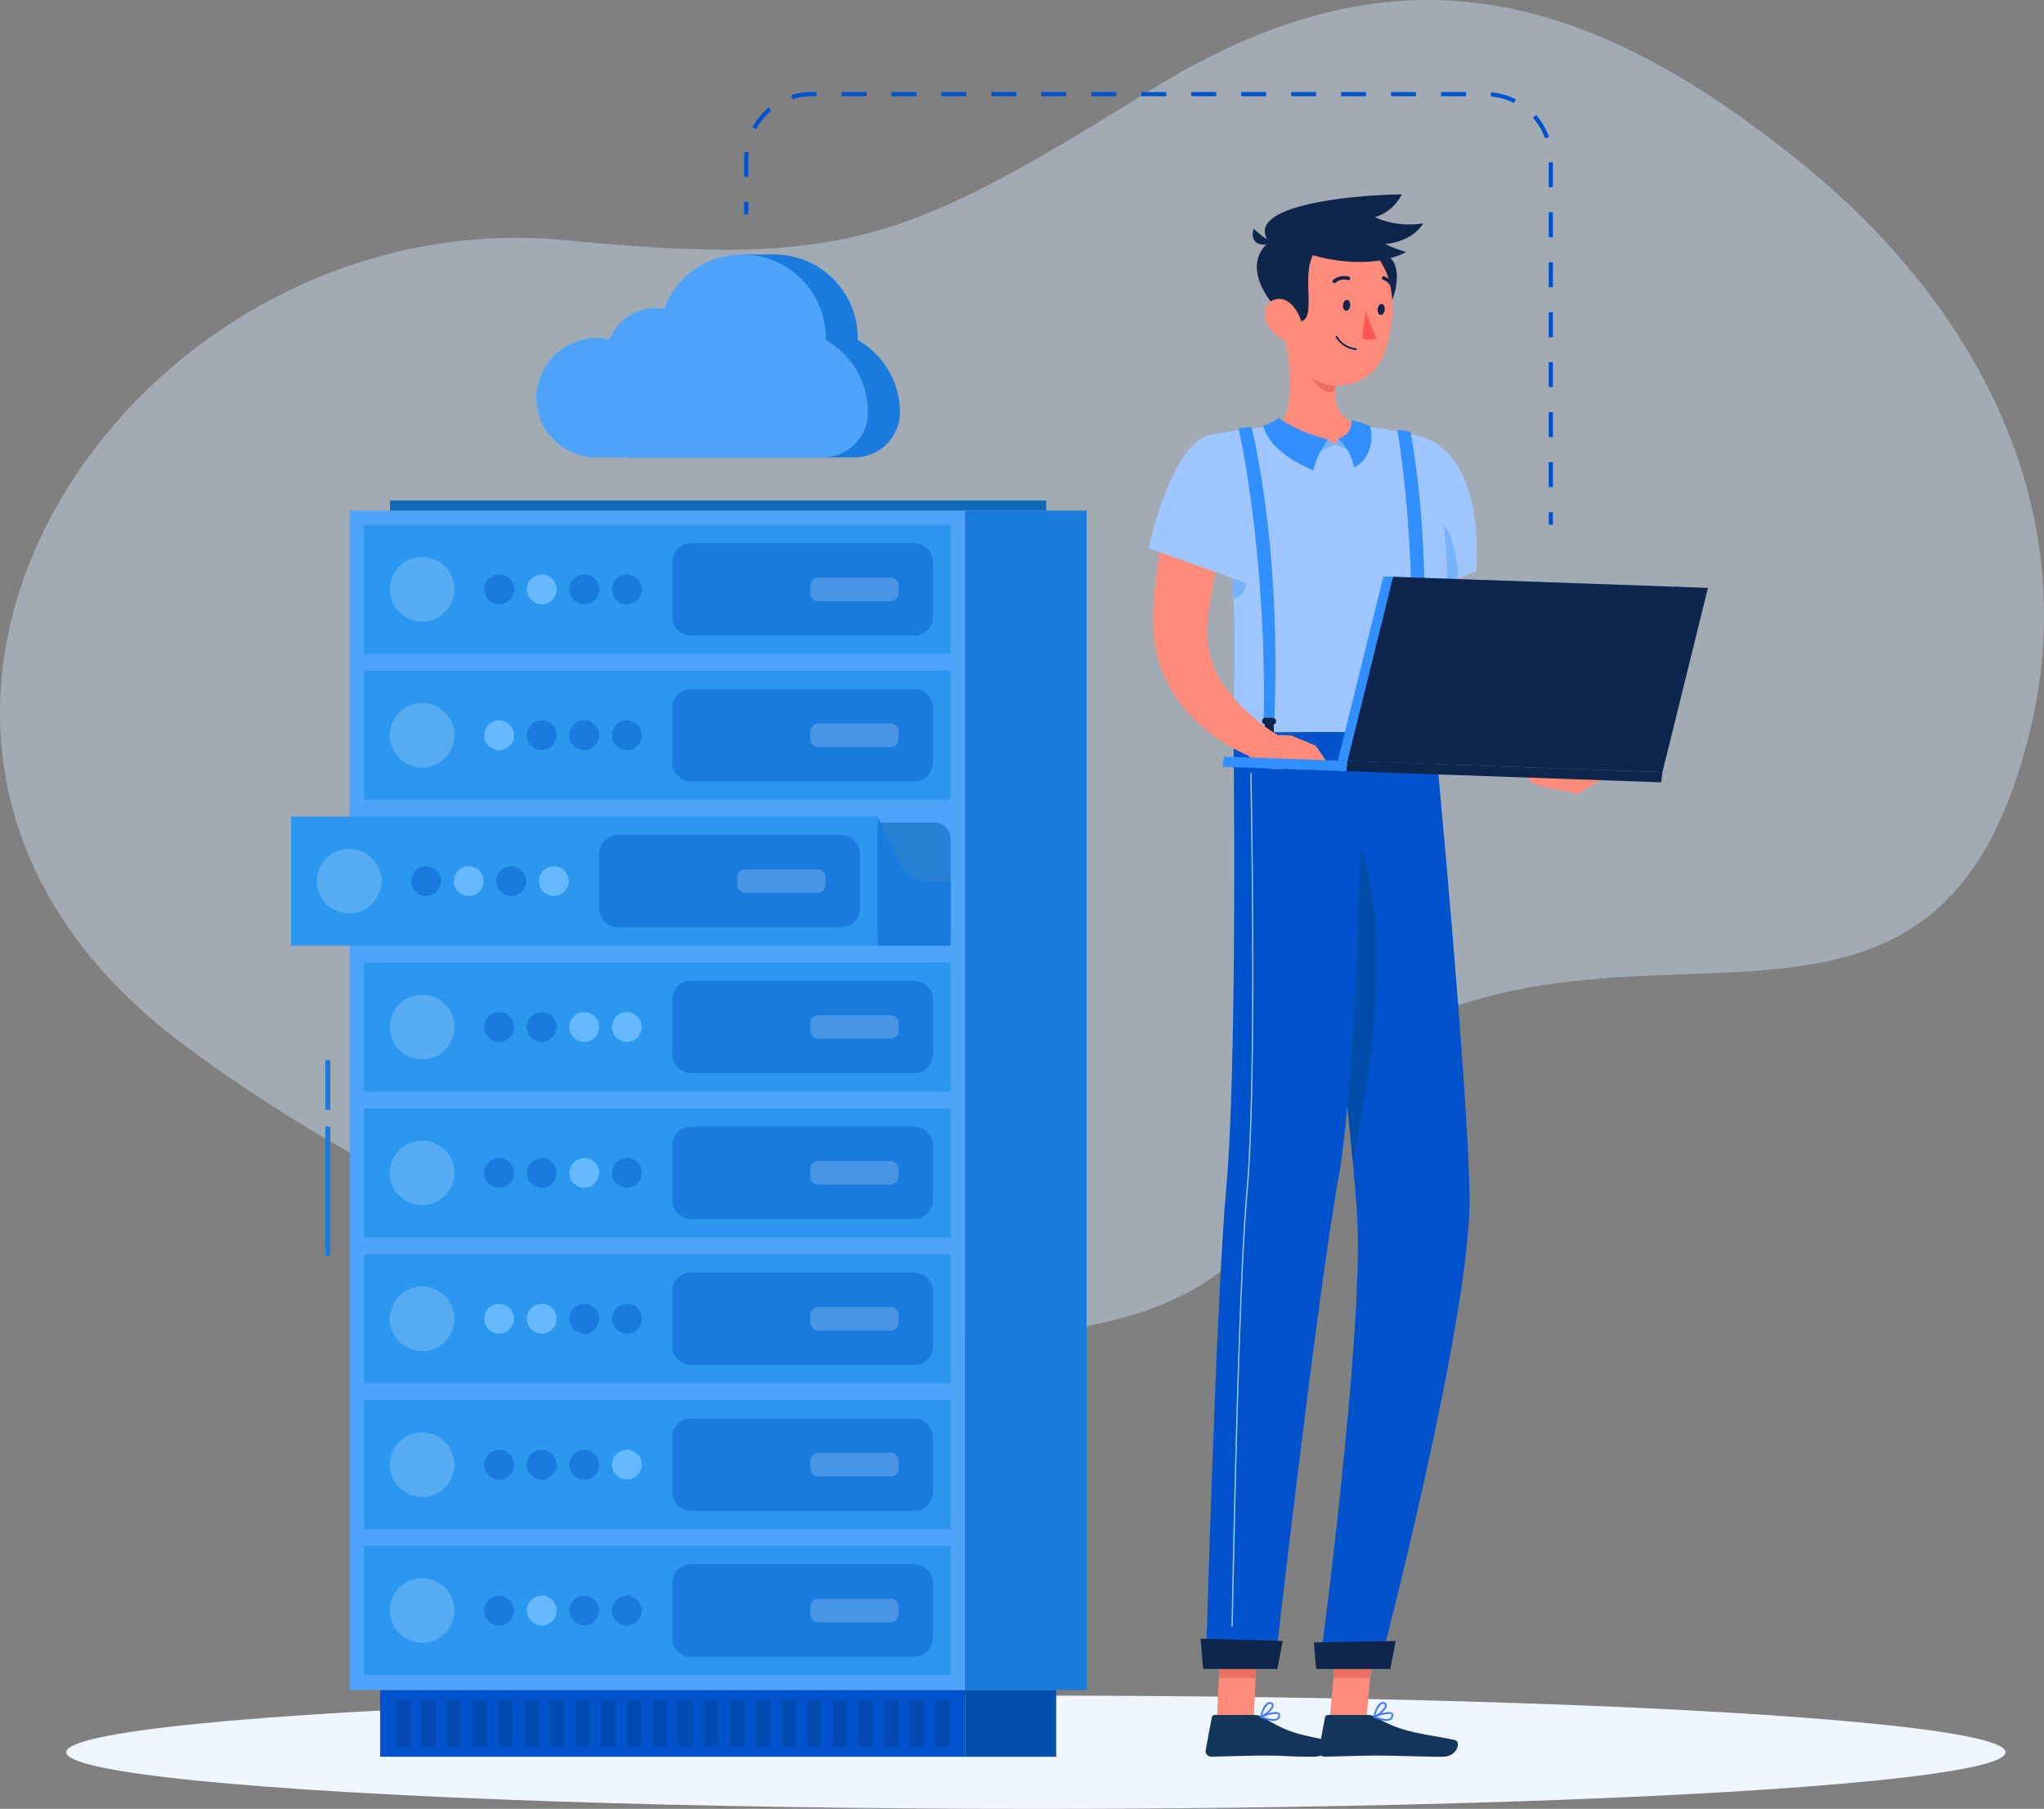 <svg xmlns="http://www.w3.org/2000/svg" width="464" height="410.516" viewBox="0 0 464 410.516">
  <rect x="0" y="0" width="464" height="410.516" fill="#808080" stroke="none"/>
  <g id="Group_57" data-name="Group 57" transform="translate(-179 -3025)">
    <g id="_2598561" data-name="2598561" transform="translate(136.122 2959.023)">
      <g id="Background_1" transform="translate(42.878 65.977)">
        <path id="Path_48" data-name="Path 48" d="M367.6,296.441c57.731-23.49,117.132,15.906,136.3-65.418,11.444-48.581-10.808-94.936-53-128.792C401.86,62.881,358.74,52.425,303.836,86.553c-55.495,34.5-69.13,40.054-132.7,33.935-99.693-9.6-180.46,112.341-86.83,182.391,45.527,34.06,114.441,65.906,171.378,66.689,19.38.261,45.663-1.862,62.261-13.579C341.165,339.595,336.964,308.9,367.6,296.441Z" transform="translate(-42.878 -65.977)" fill="#d4e8ff" opacity="0.4"/>
      </g>
      <g id="Objects" transform="translate(57.901 86.848)">
        <g id="Group_50" data-name="Group 50">
          <ellipse id="Ellipse_45" data-name="Ellipse 45" cx="220.129" cy="12.852" rx="220.129" ry="12.852" transform="translate(0 363.941)" fill="#f0f6ff"/>
          <g id="Group_49" data-name="Group 49" transform="translate(51.033)">
            <g id="Group_42" data-name="Group 42" transform="translate(0 36.875)">
              <g id="Group_40" data-name="Group 40" transform="translate(0 55.847)">
                <g id="Group_30" data-name="Group 30" transform="translate(7.788)">
                  <rect id="Rectangle_76" data-name="Rectangle 76" width="132.754" height="15.145" transform="translate(12.443 269.947)" fill="#0053cc"/>
                  <g id="Group_28" data-name="Group 28" transform="translate(15.895 272.104)" opacity="0.2">
                    <rect id="Rectangle_77" data-name="Rectangle 77" width="3.327" height="10.842" fill="#0f264c"/>
                    <rect id="Rectangle_78" data-name="Rectangle 78" width="3.327" height="10.842" transform="translate(5.836)" fill="#0f264c"/>
                    <rect id="Rectangle_79" data-name="Rectangle 79" width="3.327" height="10.842" transform="translate(11.683)" fill="#0f264c"/>
                    <rect id="Rectangle_80" data-name="Rectangle 80" width="3.327" height="10.842" transform="translate(17.518)" fill="#0f264c"/>
                    <rect id="Rectangle_81" data-name="Rectangle 81" width="3.327" height="10.842" transform="translate(23.354)" fill="#0f264c"/>
                    <rect id="Rectangle_82" data-name="Rectangle 82" width="3.327" height="10.842" transform="translate(29.189)" fill="#0f264c"/>
                    <rect id="Rectangle_83" data-name="Rectangle 83" width="3.327" height="10.842" transform="translate(35.036)" fill="#0f264c"/>
                    <rect id="Rectangle_84" data-name="Rectangle 84" width="3.327" height="10.842" transform="translate(40.872)" fill="#0f264c"/>
                    <rect id="Rectangle_85" data-name="Rectangle 85" width="3.327" height="10.842" transform="translate(46.707)" fill="#0f264c"/>
                    <rect id="Rectangle_86" data-name="Rectangle 86" width="3.327" height="10.842" transform="translate(52.543)" fill="#0f264c"/>
                    <rect id="Rectangle_87" data-name="Rectangle 87" width="3.327" height="10.842" transform="translate(58.379)" fill="#0f264c"/>
                    <rect id="Rectangle_88" data-name="Rectangle 88" width="3.327" height="10.842" transform="translate(64.226)" fill="#0f264c"/>
                    <rect id="Rectangle_89" data-name="Rectangle 89" width="3.327" height="10.842" transform="translate(70.061)" fill="#0f264c"/>
                    <rect id="Rectangle_90" data-name="Rectangle 90" width="3.327" height="10.842" transform="translate(75.897)" fill="#0f264c"/>
                    <rect id="Rectangle_91" data-name="Rectangle 91" width="3.327" height="10.842" transform="translate(81.732)" fill="#0f264c"/>
                    <rect id="Rectangle_92" data-name="Rectangle 92" width="3.327" height="10.842" transform="translate(87.579)" fill="#0f264c"/>
                    <rect id="Rectangle_93" data-name="Rectangle 93" width="3.327" height="10.842" transform="translate(93.415)" fill="#0f264c"/>
                    <rect id="Rectangle_94" data-name="Rectangle 94" width="3.327" height="10.842" transform="translate(99.25)" fill="#0f264c"/>
                    <rect id="Rectangle_95" data-name="Rectangle 95" width="3.327" height="10.842" transform="translate(105.086)" fill="#0f264c"/>
                    <rect id="Rectangle_96" data-name="Rectangle 96" width="3.327" height="10.842" transform="translate(110.933)" fill="#0f264c"/>
                    <rect id="Rectangle_97" data-name="Rectangle 97" width="3.327" height="10.842" transform="translate(116.769)" fill="#0f264c"/>
                    <rect id="Rectangle_98" data-name="Rectangle 98" width="3.327" height="10.842" transform="translate(122.604)" fill="#0f264c"/>
                  </g>
                  <rect id="Rectangle_99" data-name="Rectangle 99" width="20.708" height="15.145" transform="translate(165.916 285.1) rotate(180)" fill="#0050af"/>
                  <rect id="Rectangle_100" data-name="Rectangle 100" width="139.668" height="267.654" transform="translate(5.54 2.293)" fill="#4ea4f9"/>
                  <rect id="Rectangle_101" data-name="Rectangle 101" width="148.967" height="2.293" transform="translate(14.691)" fill="#0d6ab7"/>
                  <g id="Group_29" data-name="Group 29" transform="translate(0 127.009)">
                    <rect id="Rectangle_102" data-name="Rectangle 102" width="1.135" height="11.274" fill="#197bdd"/>
                    <rect id="Rectangle_103" data-name="Rectangle 103" width="1.135" height="29.326" transform="translate(0 15.066)" fill="#197bdd"/>
                  </g>
                  <rect id="Rectangle_104" data-name="Rectangle 104" width="27.623" height="267.654" transform="translate(172.824 269.948) rotate(180)" fill="#197bdd"/>
                </g>
                <g id="Group_31" data-name="Group 31" transform="translate(0 5.495)">
                  <path id="Path_49" data-name="Path 49" d="M245.11,256.977H119.373a3.707,3.707,0,0,1-3.713-3.713V234.123a3.707,3.707,0,0,1,3.713-3.713H245.122a3.707,3.707,0,0,1,3.713,3.713v19.142A3.724,3.724,0,0,1,245.11,256.977Z" transform="translate(-99.084 -162.813)" fill="#0d6ab7" opacity="0.6"/>
                  <path id="Path_50" data-name="Path 50" d="M223.72,240.282l-5.37-11.092v29.326h16.576V243.847h-5.506A6.29,6.29,0,0,1,223.72,240.282Z" transform="translate(-85.187 -162.978)" fill="#197bdd"/>
                  <rect id="Rectangle_105" data-name="Rectangle 105" width="133.163" height="29.326" transform="translate(16.576)" fill="#2b97ef"/>
                  <rect id="Rectangle_106" data-name="Rectangle 106" width="133.163" height="29.326" transform="translate(16.576 231.755)" fill="#2b97ef"/>
                  <rect id="Rectangle_107" data-name="Rectangle 107" width="133.163" height="29.326" transform="translate(16.576 198.648)" fill="#2b97ef"/>
                  <rect id="Rectangle_108" data-name="Rectangle 108" width="133.163" height="29.326" transform="translate(16.576 165.542)" fill="#2b97ef"/>
                  <rect id="Rectangle_109" data-name="Rectangle 109" width="133.163" height="29.326" transform="translate(16.576 132.436)" fill="#2b97ef"/>
                  <rect id="Rectangle_110" data-name="Rectangle 110" width="133.163" height="29.326" transform="translate(16.576 99.33)" fill="#2b97ef"/>
                  <rect id="Rectangle_111" data-name="Rectangle 111" width="133.163" height="29.326" transform="translate(0 66.224)" fill="#2b97ef"/>
                  <rect id="Rectangle_112" data-name="Rectangle 112" width="133.163" height="29.326" transform="translate(16.576 33.106)" fill="#2b97ef"/>
                </g>
                <path id="Path_51" data-name="Path 51" d="M232.2,195.518H181.56a4.3,4.3,0,0,1-4.28-4.28v-12.4a4.3,4.3,0,0,1,4.28-4.28H232.2a4.3,4.3,0,0,1,4.28,4.28v12.4A4.291,4.291,0,0,1,232.2,195.518Z" transform="translate(-90.745 -164.876)" fill="#197bdd"/>
                <path id="Path_52" data-name="Path 52" d="M204.91,184.972v-1.726a1.822,1.822,0,0,1,1.817-1.817h16.406a1.822,1.822,0,0,1,1.817,1.817v1.726a1.822,1.822,0,0,1-1.817,1.817H206.715A1.812,1.812,0,0,1,204.91,184.972Z" transform="translate(-87.006 -163.946)" fill="#fff" opacity="0.2"/>
                <path id="Path_53" data-name="Path 53" d="M232.2,224.678H181.56a4.3,4.3,0,0,1-4.28-4.28V208a4.3,4.3,0,0,1,4.28-4.28H232.2a4.3,4.3,0,0,1,4.28,4.28v12.4A4.291,4.291,0,0,1,232.2,224.678Z" transform="translate(-90.745 -160.929)" fill="#197bdd"/>
                <path id="Path_54" data-name="Path 54" d="M204.91,214.132v-1.726a1.822,1.822,0,0,1,1.817-1.817h16.406a1.822,1.822,0,0,1,1.817,1.817v1.726a1.822,1.822,0,0,1-1.817,1.817H206.715A1.812,1.812,0,0,1,204.91,214.132Z" transform="translate(-87.006 -160)" fill="#fff" opacity="0.2"/>
                <path id="Path_55" data-name="Path 55" d="M217.6,253.838H166.96a4.3,4.3,0,0,1-4.28-4.28v-12.4a4.3,4.3,0,0,1,4.28-4.28H217.6a4.3,4.3,0,0,1,4.28,4.28v12.4A4.291,4.291,0,0,1,217.6,253.838Z" transform="translate(-92.721 -156.983)" fill="#197bdd"/>
                <path id="Path_56" data-name="Path 56" d="M190.3,243.292v-1.726a1.822,1.822,0,0,1,1.817-1.817h16.406a1.822,1.822,0,0,1,1.817,1.817v1.726a1.822,1.822,0,0,1-1.817,1.817H192.117A1.822,1.822,0,0,1,190.3,243.292Z" transform="translate(-88.983 -156.054)" fill="#fff" opacity="0.2"/>
                <path id="Path_57" data-name="Path 57" d="M232.2,283H181.56a4.3,4.3,0,0,1-4.28-4.28v-12.4a4.3,4.3,0,0,1,4.28-4.28H232.2a4.3,4.3,0,0,1,4.28,4.28v12.4A4.291,4.291,0,0,1,232.2,283Z" transform="translate(-90.745 -153.037)" fill="#197bdd"/>
                <path id="Path_58" data-name="Path 58" d="M204.91,272.452v-1.726a1.822,1.822,0,0,1,1.817-1.817h16.406a1.822,1.822,0,0,1,1.817,1.817v1.726a1.822,1.822,0,0,1-1.817,1.817H206.715A1.812,1.812,0,0,1,204.91,272.452Z" transform="translate(-87.006 -152.107)" fill="#fff" opacity="0.2"/>
                <path id="Path_59" data-name="Path 59" d="M232.2,312.158H181.56a4.3,4.3,0,0,1-4.28-4.28v-12.4a4.3,4.3,0,0,1,4.28-4.28H232.2a4.3,4.3,0,0,1,4.28,4.28v12.4A4.291,4.291,0,0,1,232.2,312.158Z" transform="translate(-90.745 -149.091)" fill="#197bdd"/>
                <path id="Path_60" data-name="Path 60" d="M204.91,301.612v-1.726a1.822,1.822,0,0,1,1.817-1.817h16.406a1.822,1.822,0,0,1,1.817,1.817v1.726a1.822,1.822,0,0,1-1.817,1.817H206.715A1.8,1.8,0,0,1,204.91,301.612Z" transform="translate(-87.006 -148.161)" fill="#fff" opacity="0.2"/>
                <path id="Path_61" data-name="Path 61" d="M232.2,341.318H181.56a4.3,4.3,0,0,1-4.28-4.28v-12.4a4.3,4.3,0,0,1,4.28-4.28H232.2a4.3,4.3,0,0,1,4.28,4.28v12.4A4.283,4.283,0,0,1,232.2,341.318Z" transform="translate(-90.745 -145.145)" fill="#197bdd"/>
                <path id="Path_62" data-name="Path 62" d="M204.91,330.772v-1.726a1.822,1.822,0,0,1,1.817-1.817h16.406a1.822,1.822,0,0,1,1.817,1.817v1.726a1.822,1.822,0,0,1-1.817,1.817H206.715A1.8,1.8,0,0,1,204.91,330.772Z" transform="translate(-87.006 -144.215)" fill="#fff" opacity="0.2"/>
                <path id="Path_63" data-name="Path 63" d="M232.2,370.477H181.56a4.3,4.3,0,0,1-4.28-4.28V353.81a4.3,4.3,0,0,1,4.28-4.28H232.2a4.3,4.3,0,0,1,4.28,4.28v12.4A4.281,4.281,0,0,1,232.2,370.477Z" transform="translate(-90.745 -141.197)" fill="#197bdd"/>
                <path id="Path_64" data-name="Path 64" d="M204.91,359.931v-1.714a1.822,1.822,0,0,1,1.817-1.817h16.406a1.822,1.822,0,0,1,1.817,1.817v1.726a1.822,1.822,0,0,1-1.817,1.817H206.715A1.822,1.822,0,0,1,204.91,359.931Z" transform="translate(-87.006 -140.267)" fill="#fff" opacity="0.2"/>
                <path id="Path_65" data-name="Path 65" d="M232.2,399.638H181.56a4.3,4.3,0,0,1-4.28-4.28v-12.4a4.3,4.3,0,0,1,4.28-4.28H232.2a4.3,4.3,0,0,1,4.28,4.28v12.4A4.283,4.283,0,0,1,232.2,399.638Z" transform="translate(-90.745 -137.252)" fill="#197bdd"/>
                <path id="Path_66" data-name="Path 66" d="M204.91,389.1v-1.726a1.822,1.822,0,0,1,1.817-1.817h16.406a1.822,1.822,0,0,1,1.817,1.817V389.1a1.822,1.822,0,0,1-1.817,1.817H206.715A1.819,1.819,0,0,1,204.91,389.1Z" transform="translate(-87.006 -136.321)" fill="#fff" opacity="0.2"/>
                <g id="Group_32" data-name="Group 32" transform="translate(43.858 16.78)">
                  <circle id="Ellipse_46" data-name="Ellipse 46" cx="3.383" cy="3.383" r="3.383" transform="translate(29.008)" fill="#197bdd"/>
                  <circle id="Ellipse_47" data-name="Ellipse 47" cx="3.383" cy="3.383" r="3.383" transform="translate(19.335)" fill="#197bdd"/>
                  <circle id="Ellipse_48" data-name="Ellipse 48" cx="3.383" cy="3.383" r="3.383" transform="translate(9.673)" fill="#64b9ff"/>
                  <path id="Path_67" data-name="Path 67" d="M146.457,184.193a3.383,3.383,0,1,1-3.383-3.383A3.377,3.377,0,0,1,146.457,184.193Z" transform="translate(-139.69 -180.81)" fill="#197bdd"/>
                </g>
                <g id="Group_33" data-name="Group 33" transform="translate(43.858 49.886)">
                  <circle id="Ellipse_49" data-name="Ellipse 49" cx="3.383" cy="3.383" r="3.383" transform="translate(29.008)" fill="#197bdd"/>
                  <circle id="Ellipse_50" data-name="Ellipse 50" cx="3.383" cy="3.383" r="3.383" transform="translate(19.335)" fill="#197bdd"/>
                  <circle id="Ellipse_51" data-name="Ellipse 51" cx="3.383" cy="3.383" r="3.383" transform="translate(9.673)" fill="#197bdd"/>
                  <path id="Path_68" data-name="Path 68" d="M146.457,213.353a3.383,3.383,0,1,1-3.383-3.383A3.377,3.377,0,0,1,146.457,213.353Z" transform="translate(-139.69 -209.97)" fill="#64b9ff"/>
                </g>
                <g id="Group_34" data-name="Group 34" transform="translate(27.282 82.993)">
                  <circle id="Ellipse_52" data-name="Ellipse 52" cx="3.383" cy="3.383" r="3.383" transform="translate(29.008)" fill="#64b9ff"/>
                  <circle id="Ellipse_53" data-name="Ellipse 53" cx="3.383" cy="3.383" r="3.383" transform="translate(19.335)" fill="#197bdd"/>
                  <circle id="Ellipse_54" data-name="Ellipse 54" cx="3.383" cy="3.383" r="3.383" transform="translate(9.673)" fill="#64b9ff"/>
                  <circle id="Ellipse_55" data-name="Ellipse 55" cx="3.383" cy="3.383" r="3.383" fill="#197bdd"/>
                </g>
                <g id="Group_35" data-name="Group 35" transform="translate(43.858 116.099)">
                  <circle id="Ellipse_56" data-name="Ellipse 56" cx="3.383" cy="3.383" r="3.383" transform="translate(29.008 0)" fill="#64b9ff"/>
                  <circle id="Ellipse_57" data-name="Ellipse 57" cx="3.383" cy="3.383" r="3.383" transform="translate(19.335 0)" fill="#64b9ff"/>
                  <circle id="Ellipse_58" data-name="Ellipse 58" cx="3.383" cy="3.383" r="3.383" transform="translate(9.673 0)" fill="#197bdd"/>
                  <path id="Path_69" data-name="Path 69" d="M146.457,271.673a3.383,3.383,0,1,1-3.383-3.383A3.377,3.377,0,0,1,146.457,271.673Z" transform="translate(-139.69 -268.29)" fill="#197bdd"/>
                </g>
                <g id="Group_36" data-name="Group 36" transform="translate(43.858 149.205)">
                  <circle id="Ellipse_59" data-name="Ellipse 59" cx="3.383" cy="3.383" r="3.383" transform="translate(29.008 0)" fill="#197bdd"/>
                  <circle id="Ellipse_60" data-name="Ellipse 60" cx="3.383" cy="3.383" r="3.383" transform="translate(19.335 0)" fill="#64b9ff"/>
                  <circle id="Ellipse_61" data-name="Ellipse 61" cx="3.383" cy="3.383" r="3.383" transform="translate(9.673 0)" fill="#197bdd"/>
                  <path id="Path_70" data-name="Path 70" d="M146.457,300.833a3.383,3.383,0,1,1-3.383-3.383A3.377,3.377,0,0,1,146.457,300.833Z" transform="translate(-139.69 -297.45)" fill="#197bdd"/>
                </g>
                <g id="Group_37" data-name="Group 37" transform="translate(43.858 182.311)">
                  <circle id="Ellipse_62" data-name="Ellipse 62" cx="3.383" cy="3.383" r="3.383" transform="translate(29.008)" fill="#197bdd"/>
                  <circle id="Ellipse_63" data-name="Ellipse 63" cx="3.383" cy="3.383" r="3.383" transform="translate(19.335)" fill="#197bdd"/>
                  <circle id="Ellipse_64" data-name="Ellipse 64" cx="3.383" cy="3.383" r="3.383" transform="translate(9.673)" fill="#64b9ff"/>
                  <path id="Path_71" data-name="Path 71" d="M146.457,329.993a3.383,3.383,0,1,1-3.383-3.383A3.377,3.377,0,0,1,146.457,329.993Z" transform="translate(-139.69 -326.61)" fill="#64b9ff"/>
                </g>
                <g id="Group_38" data-name="Group 38" transform="translate(43.858 215.429)">
                  <path id="Path_72" data-name="Path 72" d="M172.007,359.163a3.383,3.383,0,1,1-3.383-3.383A3.377,3.377,0,0,1,172.007,359.163Z" transform="translate(-136.232 -355.78)" fill="#64b9ff"/>
                  <path id="Path_73" data-name="Path 73" d="M163.5,359.163a3.383,3.383,0,1,1-3.383-3.383A3.377,3.377,0,0,1,163.5,359.163Z" transform="translate(-137.384 -355.78)" fill="#197bdd"/>
                  <path id="Path_74" data-name="Path 74" d="M154.977,359.163a3.383,3.383,0,1,1-3.383-3.383A3.377,3.377,0,0,1,154.977,359.163Z" transform="translate(-138.537 -355.78)" fill="#197bdd"/>
                  <path id="Path_75" data-name="Path 75" d="M146.457,359.163a3.383,3.383,0,1,1-3.383-3.383A3.377,3.377,0,0,1,146.457,359.163Z" transform="translate(-139.69 -355.78)" fill="#197bdd"/>
                </g>
                <g id="Group_39" data-name="Group 39" transform="translate(43.858 248.535)">
                  <circle id="Ellipse_65" data-name="Ellipse 65" cx="3.383" cy="3.383" r="3.383" transform="translate(29.008)" fill="#197bdd"/>
                  <circle id="Ellipse_66" data-name="Ellipse 66" cx="3.383" cy="3.383" r="3.383" transform="translate(19.335)" fill="#197bdd"/>
                  <circle id="Ellipse_67" data-name="Ellipse 67" cx="3.383" cy="3.383" r="3.383" transform="translate(9.673)" fill="#64b9ff"/>
                  <path id="Path_76" data-name="Path 76" d="M146.457,388.323a3.383,3.383,0,1,1-3.383-3.383A3.377,3.377,0,0,1,146.457,388.323Z" transform="translate(-139.69 -384.94)" fill="#197bdd"/>
                </g>
                <path id="Path_77" data-name="Path 77" d="M135.488,184.664a7.334,7.334,0,1,1-7.334-7.334A7.331,7.331,0,0,1,135.488,184.664Z" transform="translate(-98.386 -164.501)" fill="#fff" opacity="0.2"/>
                <path id="Path_78" data-name="Path 78" d="M135.488,213.824a7.334,7.334,0,1,1-7.334-7.334A7.331,7.331,0,0,1,135.488,213.824Z" transform="translate(-98.386 -160.555)" fill="#fff" opacity="0.2"/>
                <path id="Path_79" data-name="Path 79" d="M120.888,242.984a7.334,7.334,0,1,1-7.334-7.334A7.331,7.331,0,0,1,120.888,242.984Z" transform="translate(-100.362 -156.608)" fill="#fff" opacity="0.2"/>
                <path id="Path_80" data-name="Path 80" d="M135.488,272.144a7.334,7.334,0,1,1-7.334-7.334A7.331,7.331,0,0,1,135.488,272.144Z" transform="translate(-98.386 -152.662)" fill="#fff" opacity="0.2"/>
                <path id="Path_81" data-name="Path 81" d="M135.488,301.3a7.334,7.334,0,1,1-7.334-7.334A7.331,7.331,0,0,1,135.488,301.3Z" transform="translate(-98.386 -148.716)" fill="#fff" opacity="0.2"/>
                <path id="Path_82" data-name="Path 82" d="M135.488,330.464a7.334,7.334,0,1,1-7.334-7.334A7.331,7.331,0,0,1,135.488,330.464Z" transform="translate(-98.386 -144.77)" fill="#fff" opacity="0.2"/>
                <path id="Path_83" data-name="Path 83" d="M135.488,359.634a7.334,7.334,0,1,1-7.334-7.334A7.331,7.331,0,0,1,135.488,359.634Z" transform="translate(-98.386 -140.822)" fill="#fff" opacity="0.2"/>
                <path id="Path_84" data-name="Path 84" d="M135.488,388.794a7.334,7.334,0,1,1-7.334-7.334A7.331,7.331,0,0,1,135.488,388.794Z" transform="translate(-98.386 -136.876)" fill="#fff" opacity="0.2"/>
              </g>
              <g id="Group_41" data-name="Group 41" transform="translate(55.696)">
                <path id="Path_85" data-name="Path 85" d="M231.487,149.356a18.926,18.926,0,0,0-9.3-13.113h-.011c0-.148.023-.3.023-.443a18.965,18.965,0,0,0-18.96-18.96h-7.255v1.442a19.021,19.021,0,0,0-10.49,10.9,11.222,11.222,0,0,0-12.4,6.96,12.7,12.7,0,0,0-7.811.59,13.793,13.793,0,0,0-8.776,12.318A13.563,13.563,0,0,0,170.066,162.9h51.328a10.3,10.3,0,0,0,10.4-10.07v-.114A18.23,18.23,0,0,0,231.487,149.356Z" transform="translate(-149.253 -116.84)" fill="#197bdd"/>
                <path id="Path_86" data-name="Path 86" d="M225.1,149.356a18.926,18.926,0,0,0-9.3-13.113h-.011c0-.148.023-.3.023-.443a18.945,18.945,0,0,0-36.705-6.608,11.222,11.222,0,0,0-12.4,6.96,12.7,12.7,0,0,0-7.811.59,13.793,13.793,0,0,0-8.776,12.318,13.563,13.563,0,0,0,13.556,13.851H215a10.3,10.3,0,0,0,10.4-10.07v-.114A18.264,18.264,0,0,0,225.1,149.356Z" transform="translate(-150.117 -116.84)" fill="#4ea4f9"/>
              </g>
            </g>
            <g id="Group_43" data-name="Group 43" transform="translate(102.872)">
              <rect id="Rectangle_113" data-name="Rectangle 113" width="0.954" height="2.85" transform="translate(0 24.932)" fill="#0053cc"/>
              <path id="Path_87" data-name="Path 87" d="M375.264,174.028h-.954v-5.665h.954Zm0-11.342h-.954v-5.665h.954Zm0-11.342h-.954v-5.665h.954Zm0-11.331h-.954v-5.665h.954Zm0-11.342h-.954v-5.665h.954Zm0-11.342h-.954v-5.665h.954Zm0-11.342h-.954v-5.665h.954Zm-182.64-2.361h-.954V99.721a16.087,16.087,0,0,1,.1-1.817l.942.114a14.141,14.141,0,0,0-.1,1.7v3.906Zm180.858-8.719a14.169,14.169,0,0,0-2.77-4.7l.715-.624a15.316,15.316,0,0,1,2.952,5.007ZM194.372,92.818l-.829-.454a15.49,15.49,0,0,1,3.7-4.485l.6.738A14.415,14.415,0,0,0,194.372,92.818ZM366.4,86.869a14.344,14.344,0,0,0-5.245-1.487l.079-.942a15.247,15.247,0,0,1,5.6,1.589Zm-163.76-.874-.284-.908a15.414,15.414,0,0,1,4.666-.727H208.1v.954H207.02A14.975,14.975,0,0,0,202.637,85.995Zm152.883-.67h-5.677v-.954h5.677Zm-11.342,0h-5.665v-.954h5.665Zm-11.331,0h-5.665v-.954h5.665Zm-11.342,0h-5.665v-.954h5.665Zm-11.342,0h-5.677v-.954h5.677Zm-11.342,0h-5.677v-.954h5.677Zm-11.342,0h-5.665v-.954h5.665Zm-11.342,0h-5.665v-.954h5.665Zm-11.342,0h-5.665v-.954H264.8Zm-11.342,0h-5.665v-.954h5.665Zm-11.342,0h-5.665v-.954h5.665Zm-11.342,0h-5.665v-.954h5.665Zm-11.331,0h-5.665v-.954h5.665Z" transform="translate(-191.67 -84.36)" fill="#0053cc"/>
              <rect id="Rectangle_114" data-name="Rectangle 114" width="0.954" height="2.85" transform="translate(182.64 95.368)" fill="#0053cc"/>
            </g>
            <g id="Group_48" data-name="Group 48" transform="translate(194.698 23.24)">
              <g id="Group_46" data-name="Group 46">
                <path id="Path_88" data-name="Path 88" d="M286.2,411.942h8.345l.9-19.312H287.1Z" transform="translate(-270.703 -65.882)" fill="#ff8b7b"/>
                <path id="Path_89" data-name="Path 89" d="M295.136,408.79H286.03a.706.706,0,0,0-.693.568l-1.385,7.414a1.261,1.261,0,0,0,1.249,1.487c3.281-.057,8.027-.25,12.159-.25,4.825,0,5.506.261,11.172.261,3.429,0,4.246-3.463,2.8-3.781-6.574-1.431-8.413-1.578-14.169-5.052A3.98,3.98,0,0,0,295.136,408.79Z" transform="translate(-271.01 -63.695)" fill="#14365b"/>
                <path id="Path_90" data-name="Path 90" d="M295.379,392.64l-.454,9.957H286.58l.465-9.957Z" transform="translate(-270.651 -65.881)" fill="#ea7063"/>
                <path id="Path_91" data-name="Path 91" d="M337.117,165.273c-.159,2.623-.341,5.495-.42,8.242-.068,2.782-.148,5.54-.1,8.288.023,2.736.136,5.45.363,8.061a42.037,42.037,0,0,0,1.2,7.3,12.543,12.543,0,0,0,.988,2.634,6.133,6.133,0,0,0,.431.727l.511.829c.329.556.727,1.1,1.09,1.658,1.487,2.214,3.145,4.416,4.837,6.63,3.429,4.371,7.118,8.8,10.763,13.113l-4.348,5.086a103.992,103.992,0,0,1-14.158-11.047,86.056,86.056,0,0,1-6.4-6.6c-.511-.6-1.033-1.169-1.51-1.817l-.738-.954a13.048,13.048,0,0,1-.783-1.079,23.893,23.893,0,0,1-2.589-5.257,49.644,49.644,0,0,1-2.271-9.673c-.466-3.133-.67-6.2-.829-9.253-.1-3.043-.148-6.074-.034-9.083.114-3.031.238-5.949.579-9.094Z" transform="translate(-265.716 -96.824)" fill="#ff8b7b"/>
                <path id="Path_92" data-name="Path 92" d="M340.791,183.846l-3.542,1.419-5.96,2.373-10.581,4.235s-4.825-25.1-2.225-32.732c2.861-8.379,12.965-8.186,18.426,1.362C342.221,169.814,340.791,183.846,340.791,183.846Z" transform="translate(-266.438 -98.299)" fill="#9fc6ff"/>
                <path id="Path_93" data-name="Path 93" d="M335.213,183.2l-5.438,2.168c-.908-3.94-1.748-10.536.942-15.475C334.4,172.967,334.963,179.177,335.213,183.2Z" transform="translate(-264.925 -96.025)" fill="#77b3fc"/>
                <path id="Path_94" data-name="Path 94" d="M335.749,220.638H290.1c-.329-4.1.7-15.2.023-30.325-.159-3.485-.409-7.175-.783-11.047A188.822,188.822,0,0,0,285,153.154a116.139,116.139,0,0,1,15.213-1.93,167.7,167.7,0,0,1,19.414,0,83.582,83.582,0,0,1,13.238,2.43S343.594,172.648,335.749,220.638Z" transform="translate(-270.865 -98.59)" fill="#9fc6ff"/>
                <path id="Path_95" data-name="Path 95" d="M289.6,186.993c-.159-3.485-.409-7.175-.783-11.047,1.476-.92,3.406-.976,3.8,4.428C292.987,185.369,291.238,186.754,289.6,186.993Z" transform="translate(-270.348 -95.27)" fill="#77b3fc"/>
                <path id="Path_96" data-name="Path 96" d="M365.924,221.785l-6.585,4.1-8.129-1.737,6.471-8.027Z" transform="translate(-261.905 -89.769)" fill="#ff8b7b"/>
                <path id="Path_97" data-name="Path 97" d="M350.692,215.04l7.6,1.226-6.471,8.027s-4.053-.409-5.166-5.9Z" transform="translate(-262.522 -89.915)" fill="#ff8b7b"/>
                <path id="Path_98" data-name="Path 98" d="M299.545,131.94c1.453,6.244,3.077,17.688-1.135,21.855,0,0,2.112,4.189,13.715,4.189,10.6,0,5.688-4.189,5.688-4.189-7.028-1.658-7.028-6.823-5.995-11.683Z" transform="translate(-269.05 -101.161)" fill="#ff8b7b"/>
                <path id="Path_99" data-name="Path 99" d="M303.839,135.6l7.266,6.017a20.208,20.208,0,0,0-.477,3.44c-2.214,2.157-6.437-3.3-6.812-6.085A9.238,9.238,0,0,1,303.839,135.6Z" transform="translate(-268.337 -100.666)" fill="#ea7063"/>
                <path id="Path_100" data-name="Path 100" d="M322.291,118.112c2.906,3.61-.488,14.986-6.505,14.7S316.773,111.266,322.291,118.112Z" transform="translate(-267.012 -103.216)" fill="#0f264c"/>
                <path id="Path_101" data-name="Path 101" d="M300.567,124.041c-.647,8.413-1.465,13.295,2.168,18.313a11.155,11.155,0,0,0,19.5-2.43c2.85-7.164,3.44-19.732-4.3-24.478A11.226,11.226,0,0,0,300.567,124.041Z" transform="translate(-268.835 -103.639)" fill="#ff8b7b"/>
                <path id="Path_102" data-name="Path 102" d="M298.313,113.47l9.094,3.213c-3.985,5.336,1.794,17.881-5.234,15.543C298.938,131.158,288.425,119.533,298.313,113.47Z" transform="translate(-269.624 -103.661)" fill="#0f264c"/>
                <path id="Path_103" data-name="Path 103" d="M302.5,116.819c3.429,2.52,17.382,5.518,25.363,1.067a24.842,24.842,0,0,1-4.757-1.794s5.972-.284,8.617-4.7a19.211,19.211,0,0,1-10.967-1.385,9.933,9.933,0,0,0,6.1-5.177c-11.024.136-34.764,2.361-30.608,10.127S302.5,116.819,302.5,116.819Z" transform="translate(-269.408 -104.83)" fill="#0f264c"/>
                <path id="Path_104" data-name="Path 104" d="M298.061,114.873a15.641,15.641,0,0,1-4.485-3.213C293.054,112.966,293.054,116.5,298.061,114.873Z" transform="translate(-269.735 -103.906)" fill="#0f264c"/>
                <path id="Path_105" data-name="Path 105" d="M296.074,130.919a8.481,8.481,0,0,0,4.485,4.371c2.645,1.079,4.2-1.181,3.667-3.815-.488-2.373-2.452-5.79-5.211-5.745C296.3,125.775,295.018,128.5,296.074,130.919Z" transform="translate(-269.416 -102.002)" fill="#ff8b7b"/>
                <path id="Path_106" data-name="Path 106" d="M308.75,411.942h8.333l1.726-19.312h-8.333Z" transform="translate(-267.651 -65.882)" fill="#ff8b7b"/>
                <path id="Path_107" data-name="Path 107" d="M317.766,408.79H308.66a.706.706,0,0,0-.693.568l-1.385,7.414a1.261,1.261,0,0,0,1.249,1.487c3.281-.057,8.027-.25,12.159-.25,4.825,0,9,.261,14.668.261,3.429,0,4.246-3.463,2.8-3.781-6.574-1.431-11.91-1.578-17.677-5.052A3.941,3.941,0,0,0,317.766,408.79Z" transform="translate(-267.947 -63.695)" fill="#14365b"/>
                <path id="Path_108" data-name="Path 108" d="M318.71,392.64l-.886,9.957H309.48l.886-9.957Z" transform="translate(-267.552 -65.881)" fill="#ea7063"/>
                <path id="Path_109" data-name="Path 109" d="M319.776,410.152a2.53,2.53,0,0,0,1.68-.17,1.151,1.151,0,0,0,.545-.988.637.637,0,0,0-.272-.613c-.874-.624-3.815.613-4.155.761a.19.19,0,0,0-.114.193.194.194,0,0,0,.136.182A11.637,11.637,0,0,0,319.776,410.152Zm1.476-1.544a.5.5,0,0,1,.25.091.286.286,0,0,1,.1.25.8.8,0,0,1-.363.681c-.511.318-1.624.193-3.031-.318A8.009,8.009,0,0,1,321.252,408.608Z" transform="translate(-266.473 -63.774)" fill="#407bff"/>
                <path id="Path_110" data-name="Path 110" d="M317.641,409.785a.314.314,0,0,0,.1-.011c.931-.341,2.861-1.919,2.793-2.884a.7.7,0,0,0-.579-.624,1.068,1.068,0,0,0-.886.125c-1.079.647-1.578,3.043-1.6,3.145a.208.208,0,0,0,.068.193A.184.184,0,0,0,317.641,409.785Zm2.123-3.156a.267.267,0,0,1,.091.023c.261.068.261.193.272.25.034.568-1.215,1.794-2.168,2.316a4.607,4.607,0,0,1,1.328-2.486A.734.734,0,0,1,319.764,406.629Z" transform="translate(-266.471 -64.043)" fill="#407bff"/>
                <path id="Path_111" data-name="Path 111" d="M307.176,424.6h13.567s20.913-79.836,20.5-106.914c-.386-26.044-7.97-105.359-7.97-105.359H303.27s2.339,17.643,5,39.407c2.373,19.21,4.984,41.655,6.471,58,.431,4.859.783,9.173.988,12.716C317.28,349.046,307.176,424.6,307.176,424.6Z" transform="translate(-268.393 -90.282)" fill="#0053cc"/>
                <path id="Path_112" data-name="Path 112" d="M307.66,249.273c2.373,19.21,4.984,41.655,6.471,58,3.168-14.271,10.91-55.756-.7-76.737C310.532,234.684,308.761,241.848,307.66,249.273Z" transform="translate(-267.799 -87.818)" fill="#004daa"/>
                <path id="Path_113" data-name="Path 113" d="M319.7,212.33s-1.124,76.487-5.563,100.919C309.276,340.009,299.6,424.6,299.6,424.6H283.97s2.282-82.436,4.655-108.923c2.577-28.758,1.635-103.349,1.635-103.349H319.7Z" transform="translate(-271.005 -90.282)" fill="#0053cc"/>
                <path id="Path_114" data-name="Path 114" d="M283.509,400.42h16.837l1.238-6.358-18.653-.522Z" transform="translate(-271.145 -65.759)" fill="#0f264c"/>
                <path id="Path_115" data-name="Path 115" d="M306.091,400.358h16.837L324.177,394l-18.6.318Z" transform="translate(-268.08 -65.697)" fill="#0f264c"/>
                <path id="Path_116" data-name="Path 116" d="M289.238,414.269h-.023a.152.152,0,0,1-.125-.17c.1-.795,1.272-74.761,3.395-98.558,2.316-25.829.863-94.357.908-94.936a.141.141,0,0,1,.159-.125.159.159,0,0,1,.136.159c-.045.579,1.4,69.107-.908,94.936-2.134,23.808-3.292,97.786-3.395,98.569A.168.168,0,0,1,289.238,414.269Z" transform="translate(-270.312 -89.179)" fill="#9fc6ff"/>
                <path id="Path_117" data-name="Path 117" d="M311.412,127.011c-.091.681.193,1.294.636,1.374s.886-.409.976-1.09-.193-1.294-.636-1.374S311.5,126.33,311.412,127.011Z" transform="translate(-267.293 -101.977)" fill="#0f264c"/>
                <path id="Path_118" data-name="Path 118" d="M318.342,127.841c-.091.681.193,1.294.636,1.374s.886-.409.976-1.09-.193-1.294-.636-1.374S318.433,127.16,318.342,127.841Z" transform="translate(-266.355 -101.865)" fill="#0f264c"/>
                <path id="Path_119" data-name="Path 119" d="M316.1,127.92a25.248,25.248,0,0,0,2.452,6.369c-1.362.908-3.349.034-3.349.034Z" transform="translate(-266.778 -101.705)" fill="#ff5652"/>
                <path id="Path_120" data-name="Path 120" d="M314.5,136.333a.188.188,0,0,0,.216-.17.2.2,0,0,0-.182-.227,5.711,5.711,0,0,1-4.223-2.7.2.2,0,0,0-.272-.091.2.2,0,0,0-.091.272A6.139,6.139,0,0,0,314.5,136.333Z" transform="translate(-267.492 -101.002)" fill="#0f264c"/>
                <path id="Path_121" data-name="Path 121" d="M309.618,122.751a.392.392,0,0,0,.352-.068,3.147,3.147,0,0,1,2.827-.624.4.4,0,0,0,.511-.25.409.409,0,0,0-.272-.511,3.987,3.987,0,0,0-3.588.749.408.408,0,0,0-.057.568A.53.53,0,0,0,309.618,122.751Z" transform="translate(-267.576 -102.621)" fill="#0f264c"/>
                <g id="Group_44" data-name="Group 44" transform="translate(20.489 52.825)">
                  <path id="Path_122" data-name="Path 122" d="M290.964,151.553l2.146-.193a.433.433,0,0,1,.465.341c7.153,32.209,5.018,66.394,5.018,66.394H296.22c.67-35.479-4.8-62.341-5.609-66.076A.372.372,0,0,1,290.964,151.553Z" transform="translate(-290.597 -151.358)" fill="#318fff"/>
                  <path id="Path_123" data-name="Path 123" d="M296.025,211h1.646a.731.731,0,0,0,.738-.772h0a.808.808,0,0,0-.795-.772h-1.646a.731.731,0,0,0-.738.772h0A.808.808,0,0,0,296.025,211Z" transform="translate(-289.97 -143.495)" fill="#0f264c"/>
                  <path id="Path_124" data-name="Path 124" d="M297.859,212.966l-.079-2.157a1.048,1.048,0,0,0-1.045-1h0a.958.958,0,0,0-.965,1l.079,2.157a1.048,1.048,0,0,0,1.045,1h0A.972.972,0,0,0,297.859,212.966Z" transform="translate(-289.897 -143.448)" fill="#0f264c"/>
                </g>
                <path id="Path_125" data-name="Path 125" d="M321.779,124.5a.331.331,0,0,0,.182-.011.412.412,0,0,0,.261-.511,4.185,4.185,0,0,0-2.532-2.759.386.386,0,0,0-.488.272.426.426,0,0,0,.284.511h0a3.358,3.358,0,0,1,1.987,2.2A.373.373,0,0,0,321.779,124.5Z" transform="translate(-266.239 -102.614)" fill="#0f264c"/>
                <path id="Path_126" data-name="Path 126" d="M291.706,165.18c-1.306,5.347-2.611,10.911-3.781,16.326-.556,2.713-1.1,5.416-1.533,8.072a48.416,48.416,0,0,0-.715,7.436,21.621,21.621,0,0,0,4.621,12.648,36.714,36.714,0,0,0,5.2,5.563c.976.863,2,1.714,3.065,2.5.534.386,1.079.772,1.624,1.135.522.363,1.147.761,1.567,1.033l-2.475,6.21c-.908-.272-1.589-.511-2.35-.795q-1.107-.426-2.18-.92a46.189,46.189,0,0,1-4.223-2.157,39.649,39.649,0,0,1-7.72-5.892,32.624,32.624,0,0,1-6.085-8.22,29.831,29.831,0,0,1-3.065-10.2,54.445,54.445,0,0,1,.034-9.832c.272-3.065.647-6.063,1.135-9.015a155.884,155.884,0,0,1,3.86-17.416Z" transform="translate(-272.428 -97.139)" fill="#ff8b7b"/>
                <path id="Path_127" data-name="Path 127" d="M286.685,152.916c-9.037,1.624-14.135,25.738-14.135,25.738l22.321,7.993a54.7,54.7,0,0,0,.023-18.358C293.258,158,295.257,151.384,286.685,152.916Z" transform="translate(-272.55 -98.352)" fill="#9fc6ff"/>
                <g id="Group_45" data-name="Group 45" transform="translate(56.522 53.443)">
                  <path id="Path_128" data-name="Path 128" d="M322.818,151.911l2.146.409a.449.449,0,0,1,.352.352c5.677,32.221,1.907,65.361,1.907,65.361H324.85c2.293-35.07-1.805-61.489-2.509-65.656A.4.4,0,0,1,322.818,151.911Z" transform="translate(-322.335 -151.903)" fill="#318fff"/>
                  <path id="Path_129" data-name="Path 129" d="M325.011,211h1.646a.773.773,0,0,0,.772-.772h0a.77.77,0,0,0-.761-.772h-1.646a.773.773,0,0,0-.772.772h0A.749.749,0,0,0,325.011,211Z" transform="translate(-322.076 -144.113)" fill="#0f264c"/>
                  <path id="Path_130" data-name="Path 130" d="M326.75,212.966l.023-2.157a.986.986,0,0,0-1-1h0a1.01,1.01,0,0,0-1.01,1l-.023,2.157a.986.986,0,0,0,1,1h0A1.025,1.025,0,0,0,326.75,212.966Z" transform="translate(-322.01 -144.066)" fill="#0f264c"/>
                </g>
                <path id="Path_131" data-name="Path 131" d="M297.146,410.152a2.53,2.53,0,0,0,1.68-.17,1.151,1.151,0,0,0,.545-.988.637.637,0,0,0-.273-.613c-.874-.624-3.815.613-4.155.761a.19.19,0,0,0-.114.193.194.194,0,0,0,.136.182A11.9,11.9,0,0,0,297.146,410.152Zm1.476-1.544a.5.5,0,0,1,.25.091.286.286,0,0,1,.1.25.8.8,0,0,1-.363.681c-.511.318-1.624.193-3.031-.318A8.1,8.1,0,0,1,298.622,408.608Z" transform="translate(-269.535 -63.774)" fill="#407bff"/>
                <path id="Path_132" data-name="Path 132" d="M295.011,409.785a.314.314,0,0,0,.1-.011c.931-.341,2.861-1.919,2.793-2.884a.7.7,0,0,0-.579-.624,1.067,1.067,0,0,0-.886.125c-1.079.647-1.578,3.043-1.6,3.145a.208.208,0,0,0,.068.193A.232.232,0,0,0,295.011,409.785Zm2.134-3.156a.267.267,0,0,1,.091.023c.261.068.261.193.272.25.034.568-1.215,1.794-2.168,2.316a4.607,4.607,0,0,1,1.328-2.486A.706.706,0,0,1,297.145,406.629Z" transform="translate(-269.534 -64.043)" fill="#407bff"/>
                <path id="Path_133" data-name="Path 133" d="M292.45,217.526l2.611-4.746,7.164.25,5.574,2.316,3.792,5.586-9.741-.59S295.879,222.033,292.45,217.526Z" transform="translate(-269.857 -90.221)" fill="#ff8b7b"/>
                <path id="Path_134" data-name="Path 134" d="M310.482,155.013l-1.714-1.2-3.417,3.406Z" transform="translate(-268.111 -98.202)" fill="#77b3fc"/>
                <path id="Path_135" data-name="Path 135" d="M310.1,154.389s-2.782,4.1-3.247,7.062c-3.554-1.453-10.3-5.086-11.365-10.218a14.389,14.389,0,0,0,3.554-1.7S302.688,152.527,310.1,154.389Z" transform="translate(-269.446 -98.781)" fill="#318fff"/>
                <path id="Path_136" data-name="Path 136" d="M309.87,155.036l.636-1.4,4.712,3.6Z" transform="translate(-267.5 -98.225)" fill="#77b3fc"/>
                <path id="Path_137" data-name="Path 137" d="M310.43,154.138a11.907,11.907,0,0,1,3.61,6.528c3.451-1.453,4.655-6.188,3.622-9.344a21.393,21.393,0,0,0-4.2-1.362A3.878,3.878,0,0,1,310.43,154.138Z" transform="translate(-267.424 -98.723)" fill="#318fff"/>
              </g>
              <g id="Group_47" data-name="Group 47" transform="translate(16.792 86.716)">
                <path id="Path_138" data-name="Path 138" d="M392.2,183.73l-71.492-2.52L310.37,223l71.492,2.532Z" transform="translate(-284.223 -181.21)" fill="#318fff"/>
                <path id="Path_139" data-name="Path 139" d="M394.133,183.8l-71.48-2.52L312.31,223.071,383.8,225.6Z" transform="translate(-283.961 -181.201)" fill="#0f264c"/>
                <path id="Path_140" data-name="Path 140" d="M383.837,220.622l-.3,2.316-71.492-2.532.3-2.316Z" transform="translate(-283.996 -176.219)" fill="#0f264c"/>
                <path id="Path_141" data-name="Path 141" d="M315.689,218.208l-.3,2.316-28.054-.988.284-2.316Z" transform="translate(-287.34 -176.337)" fill="#318fff"/>
              </g>
            </g>
          </g>
        </g>
      </g>
    </g>
  </g>
</svg>
